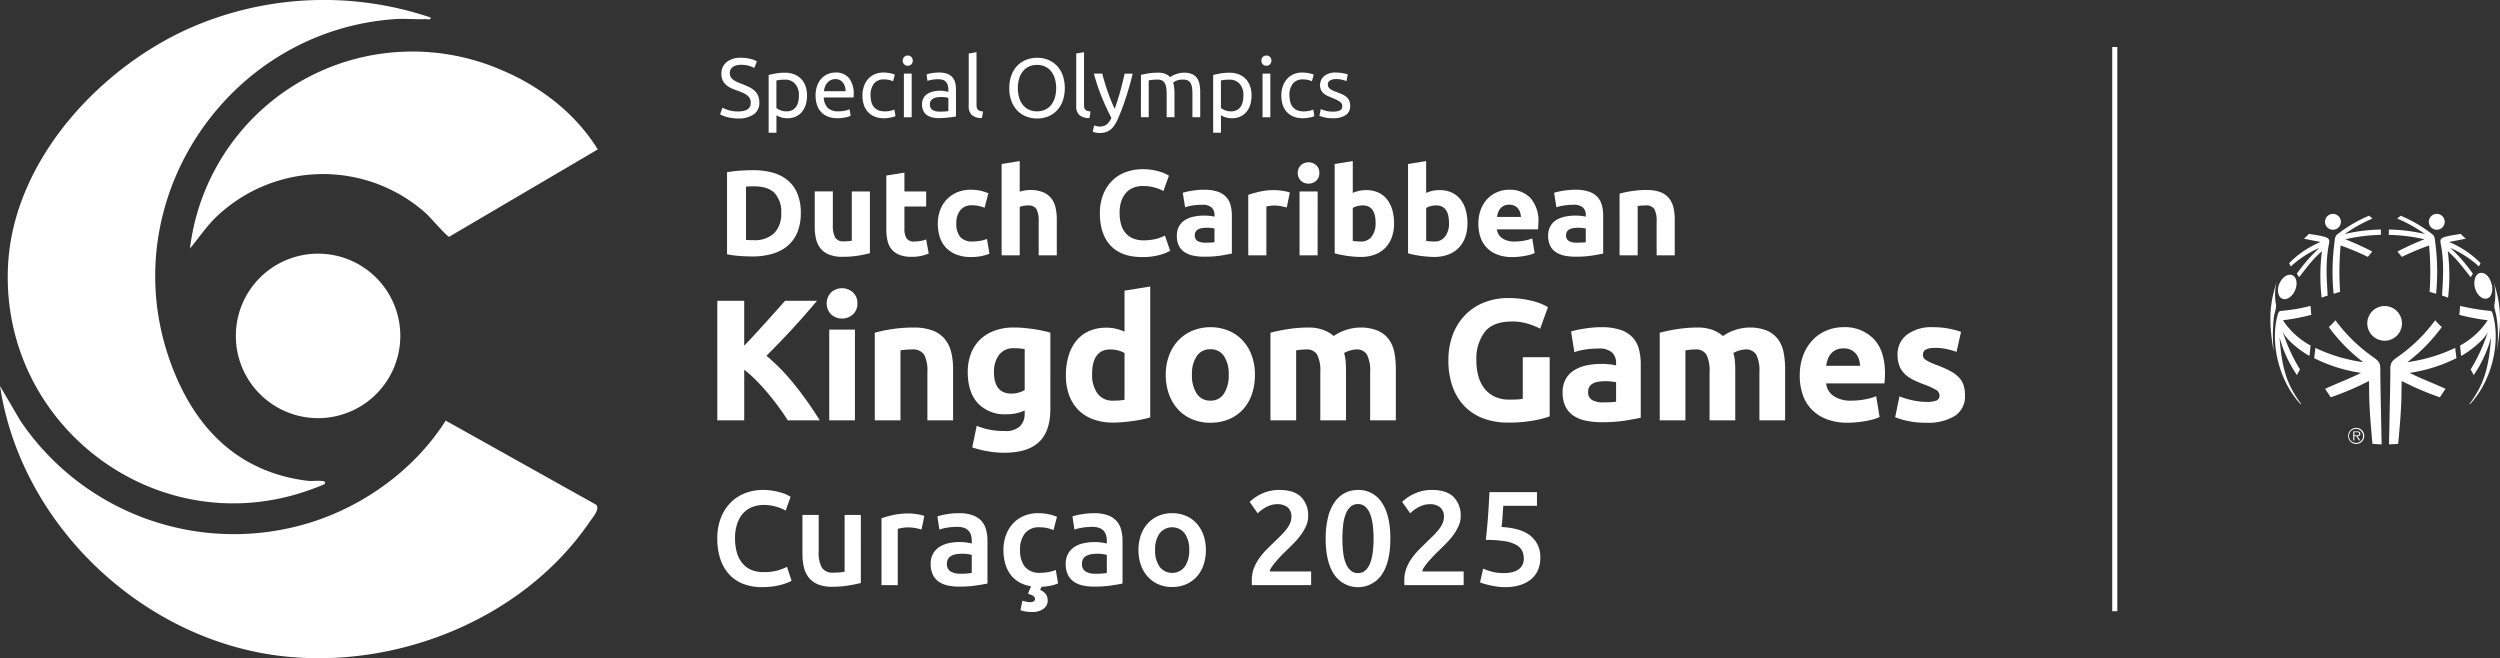 <svg id="Group_937" data-name="Group 937" xmlns="http://www.w3.org/2000/svg" xmlns:xlink="http://www.w3.org/1999/xlink" width="583.015" height="153.498" viewBox="0 0 583.015 153.498">
  <rect x="0" y="0" width="583.015" height="153.498" fill="#333333" stroke="none"/>
  <defs>
    <clipPath id="clip-path">
      <rect id="Rectangle_268" data-name="Rectangle 268" width="583.015" height="153.498" fill="none"/>
    </clipPath>
  </defs>
  <rect id="Rectangle_267" data-name="Rectangle 267" width="1.187" height="131.578" transform="translate(492.584 10.96)" fill="#fff"/>
  <g id="Group_915" data-name="Group 915">
    <g id="Group_914" data-name="Group 914" clip-path="url(#clip-path)">
      <path id="Path_1060" data-name="Path 1060" d="M1189.191,148.884c1.007.434,2.353-.444,3-1.958s.358-3.088-.653-3.52-2.35.443-3,1.958a3.332,3.332,0,0,0-.027,2.907,1.468,1.468,0,0,0,.678.613" transform="translate(-656.961 -79.229)" fill="#fff"/>
      <path id="Path_1061" data-name="Path 1061" d="M1214.586,115.258a1.849,1.849,0,1,0-1.845-1.85,1.848,1.848,0,0,0,1.845,1.85" transform="translate(-670.534 -61.682)" fill="#fff"/>
      <path id="Path_1062" data-name="Path 1062" d="M1216.957,120.113a53.608,53.608,0,0,0-.043,10.614s1.525-.443,1.524-.478a66.639,66.639,0,0,1,.118-10.78,58.508,58.508,0,0,1,6.34,2.652c.369-.4.678-.838,1.028-1.248a63.029,63.029,0,0,0-6.276-2.861,41.7,41.7,0,0,1,8.3-1.031c.02,0-.028-1.243,0-1.241a38.9,38.9,0,0,0-8.449,1.06,34.956,34.956,0,0,1,6.5-3.628c-.157-.1-.824-.651-.824-.651a31.925,31.925,0,0,0-7.424,4.369c-.567.526-.5.815-.791,3.222" transform="translate(-672.706 -62.214)" fill="#fff"/>
      <path id="Path_1063" data-name="Path 1063" d="M1194.438,129.6a24.027,24.027,0,0,1,6.668-4.335,37.259,37.259,0,0,0-5.264,6.025c.185.261.329.549.522.807,3.079-3.917,3.2-4.07,5.333-6.077a44.636,44.636,0,0,0-.069,10.853,13.38,13.38,0,0,1,1.4-.47c-.18-3.549-.578-7.669.331-12.208.24-1.319-.215-1.5-4.691-2.189-.293.335-.494.486-1.16,1.118l3.878.771a22.025,22.025,0,0,0-7.322,4.919,5.679,5.679,0,0,0,.375.787" transform="translate(-660.206 -67.458)" fill="#fff"/>
      <path id="Path_1064" data-name="Path 1064" d="M1268.751,115.258a1.849,1.849,0,1,0-1.848-1.85,1.849,1.849,0,0,0,1.848,1.85" transform="translate(-700.481 -61.682)" fill="#fff"/>
      <path id="Path_1065" data-name="Path 1065" d="M1246.006,116.98a41.633,41.633,0,0,1,8.3,1.032,63.271,63.271,0,0,0-6.276,2.86c.35.409.658.852,1.029,1.247a58.358,58.358,0,0,1,6.341-2.652,66.927,66.927,0,0,1,.119,10.78c0,.035,1.52.478,1.52.478a53.558,53.558,0,0,0-.039-10.614c-.294-2.408-.226-2.7-.792-3.222a31.973,31.973,0,0,0-7.427-4.37s-.663.553-.826.651a34.749,34.749,0,0,1,6.5,3.628,38.929,38.929,0,0,0-8.448-1.06c.031,0-.021,1.241,0,1.241" transform="translate(-688.923 -62.213)" fill="#fff"/>
      <path id="Path_1066" data-name="Path 1066" d="M1272.979,124.195c.914,4.539.516,8.659.336,12.208a13.488,13.488,0,0,1,1.4.47,44.39,44.39,0,0,0-.07-10.853c2.135,2.007,2.256,2.16,5.336,6.077.19-.257.334-.545.521-.807a37.428,37.428,0,0,0-5.265-6.025,24.01,24.01,0,0,1,6.667,4.335,5.477,5.477,0,0,0,.378-.787,22.07,22.07,0,0,0-7.323-4.918l3.877-.772c-.67-.633-.87-.783-1.165-1.118-4.474.693-4.931.87-4.692,2.189" transform="translate(-703.811 -67.458)" fill="#fff"/>
      <path id="Path_1067" data-name="Path 1067" d="M1185.491,151.521a12.045,12.045,0,0,1,.324-5.253c-1.174,3.97-2.4,7.6-.793,16.609a38.31,38.31,0,0,1,.069-8.264c.172-1.052.674-2.006.4-3.092" transform="translate(-654.781 -80.872)" fill="#fff"/>
      <path id="Path_1068" data-name="Path 1068" d="M1194.882,159.555a40.918,40.918,0,0,1-6.847,1.169c-.606.028-.731.718-.8.971-1.79,6.5.291,15.411,5.415,20.826,0,0,.072-.11.065-.119-3.466-4.689-4.487-8.439-5.032-15.505a28.9,28.9,0,0,0,4.067,8.806,9.2,9.2,0,0,1,.71-1.318,39.769,39.769,0,0,1-4.108-9.044c.612,2.076,4.79,5.122,6.326,5.878l.243-2.416a18.04,18.04,0,0,1-6.451-5.9,49.337,49.337,0,0,0,6.632-1.263c-.1-.622-.171-2.1-.218-2.085" transform="translate(-656.081 -88.219)" fill="#fff"/>
      <path id="Path_1069" data-name="Path 1069" d="M1290.041,160.723a49.379,49.379,0,0,1-7.045-1.169c-.049-.012-.121,1.463-.218,2.085a49.024,49.024,0,0,0,6.631,1.263,18.073,18.073,0,0,1-6.45,5.9l.24,2.416c1.539-.755,5.712-3.8,6.327-5.877a39.926,39.926,0,0,1-4.107,9.045,9.073,9.073,0,0,1,.71,1.318,28.951,28.951,0,0,0,4.067-8.806c-.544,7.066-1.567,10.817-5.033,15.505-.007.009.066.119.066.119,5.124-5.416,7.2-14.328,5.416-20.826-.072-.253-.2-.943-.6-.971" transform="translate(-709.257 -88.218)" fill="#fff"/>
      <path id="Path_1070" data-name="Path 1070" d="M1290.834,146.05c.5,1.57,1.752,2.57,2.8,2.236a1.46,1.46,0,0,0,.735-.546,3.526,3.526,0,0,0,.254-2.894c-.5-1.893-1.754-2.784-2.8-2.451s-1.487,2.091-.989,3.655" transform="translate(-713.598 -78.693)" fill="#fff"/>
      <path id="Path_1071" data-name="Path 1071" d="M1300.517,146.268a12.137,12.137,0,0,1,.321,5.253c-.274,1.086.233,2.04.4,3.092a26.309,26.309,0,0,1,.067,8.265c1.613-9.012.382-12.639-.79-16.61" transform="translate(-719.065 -80.872)" fill="#fff"/>
      <path id="Path_1072" data-name="Path 1072" d="M1242.877,163.68a4.044,4.044,0,1,0-4.043,4.041,4.044,4.044,0,0,0,4.043-4.041" transform="translate(-682.724 -88.264)" fill="#fff"/>
      <path id="Path_1073" data-name="Path 1073" d="M1261.579,173.472a37.785,37.785,0,0,1-11.184,3.335,39.226,39.226,0,0,0,8.038-8.194,12.369,12.369,0,0,1-1.541-1.579,37.471,37.471,0,0,1-8.72,8.525c-1.022.748-1.33,1-1.624,1.707a4.406,4.406,0,0,0-.115,1.332c.012,2-.312,17.294-.319,17.378a20.6,20.6,0,0,0,2.142-.129c.635-6.809.768-9.483.776-12.544,0-1.108.053-2,.053-2.1a65.083,65.083,0,0,0,8.893,3.8c.173-.215,1.294-1.994,1.34-1.973-2.8-1.28-5.657-2.35-8.4-3.715a36.04,36.04,0,0,0,10.9-3.428c.062-.035-.308-2.382-.242-2.412" transform="translate(-688.985 -92.354)" fill="#fff"/>
      <path id="Path_1074" data-name="Path 1074" d="M1222.518,178.6a4.4,4.4,0,0,0-.116-1.332c-.294-.71-.6-.96-1.627-1.707a37.5,37.5,0,0,1-8.716-8.525,12.465,12.465,0,0,1-1.544,1.579,39.289,39.289,0,0,0,8.041,8.194,37.739,37.739,0,0,1-11.184-3.334c.065.03-.3,2.377-.244,2.412a36.044,36.044,0,0,0,10.9,3.428c-2.737,1.365-5.6,2.436-8.393,3.715.044-.021,1.163,1.758,1.335,1.973a64.822,64.822,0,0,0,8.9-3.8c0,.1.054.993.054,2.1.009,3.061.142,5.734.772,12.544a20.745,20.745,0,0,0,2.146.128c-.007-.083-.331-15.379-.318-17.377" transform="translate(-667.426 -92.354)" fill="#fff"/>
      <path id="Path_1075" data-name="Path 1075" d="M1229.13,225.571c0-.349-.187-.558-.743-.558h-.919v2.1h.257v-.97h.471l.6.97h.308l-.635-.97c.372-.008.659-.161.659-.573m-1.012.37h-.392V225.2h.6c.259,0,.529.039.529.366,0,.426-.438.376-.737.376" transform="translate(-678.676 -124.411)" fill="#fff"/>
      <path id="Path_1076" data-name="Path 1076" d="M1226.7,223.161a1.881,1.881,0,1,0,1.875,1.877,1.882,1.882,0,0,0-1.875-1.877m0,3.512a1.633,1.633,0,1,1,1.578-1.635,1.571,1.571,0,0,1-1.578,1.635" transform="translate(-677.213 -123.387)" fill="#fff"/>
      <path id="Path_1077" data-name="Path 1077" d="M102.664,4.087c.089.665-.868.359-1.331.378-2.264.088-4.666-.166-6.894-.016C55.389,7.085,28.728,46.672,41.766,83.888c5.353,15.278,15.426,26.133,32.115,28.229,1.141.144,2.329-.084,3.4.048.534.067,1.094.2.564.759-.158.166-3.663,1.434-4.281,1.643-35.441,12-71.578-15.876-69.443-53.021C5.5,37.381,25.435,15.784,46.77,6.429a77.794,77.794,0,0,1,55.894-2.341" transform="translate(-2.226 0)" fill="#fff"/>
      <path id="Path_1078" data-name="Path 1078" d="M103.933,209.405l35.087,19.618c.972,1.036-.871,3.065-1.6,4.132-15.436,22.473-44.672,34.231-71.534,31.191-32.568-3.685-61-30.56-65.882-63.009l4.72,8.069a60.09,60.09,0,0,0,67.76,23.739c12.607-3.93,24.406-12.56,31.453-23.74" transform="translate(0 -111.321)" fill="#fff"/>
      <path id="Path_1079" data-name="Path 1079" d="M105.359,65.347c-2.371,2.232-4.173,5.005-6.269,7.478a52.241,52.241,0,0,1,72.166-41.807c9.272,3.81,17.623,10.124,22.941,18.713L159.549,70.1c-.457.074-4.52-4.656-5.461-5.492a36.032,36.032,0,0,0-48.729.739" transform="translate(-54.788 -14.891)" fill="#fff"/>
      <path id="Path_1080" data-name="Path 1080" d="M142.189,170.669a19.179,19.179,0,1,0-19.179-19.179,19.179,19.179,0,0,0,19.179,19.179" transform="translate(-68.013 -73.155)" fill="#fff"/>
      <path id="Path_1081" data-name="Path 1081" d="M384.61,278.23a12.061,12.061,0,0,1-4.384-.752,8.653,8.653,0,0,1-3.287-2.207,9.866,9.866,0,0,1-2.067-3.554,14.814,14.814,0,0,1-.721-4.822,13.028,13.028,0,0,1,.831-4.822,10.427,10.427,0,0,1,2.269-3.553,9.546,9.546,0,0,1,3.381-2.207,11.431,11.431,0,0,1,4.165-.752,13.406,13.406,0,0,1,2.442.2,17.4,17.4,0,0,1,1.91.454,7.878,7.878,0,0,1,1.346.532q.532.282.751.407l-1.158,3.225a9.211,9.211,0,0,0-2.145-.893,10.374,10.374,0,0,0-3.021-.423,7.065,7.065,0,0,0-2.63.485,5.712,5.712,0,0,0-2.113,1.456,6.777,6.777,0,0,0-1.393,2.442,10.574,10.574,0,0,0-.5,3.413,12.05,12.05,0,0,0,.391,3.163,7,7,0,0,0,1.206,2.489,5.482,5.482,0,0,0,2.066,1.628,7.107,7.107,0,0,0,3.005.579,11.4,11.4,0,0,0,3.413-.423,13.639,13.639,0,0,0,2.036-.8l1.064,3.225a5.345,5.345,0,0,1-1.018.5,14.7,14.7,0,0,1-1.518.486,15.2,15.2,0,0,1-1.973.376,18.465,18.465,0,0,1-2.348.141" transform="translate(-206.871 -141.302)" fill="#fff"/>
      <path id="Path_1082" data-name="Path 1082" d="M432.172,284.462q-1.1.282-2.849.579a23.077,23.077,0,0,1-3.851.3,8.493,8.493,0,0,1-3.3-.563,5.3,5.3,0,0,1-2.129-1.566,6.154,6.154,0,0,1-1.143-2.4,12.692,12.692,0,0,1-.345-3.052v-9.174h3.789v8.579a6.912,6.912,0,0,0,.768,3.757,3,3,0,0,0,2.677,1.127q.689,0,1.456-.063a7.686,7.686,0,0,0,1.143-.157V268.588h3.789Z" transform="translate(-231.42 -148.504)" fill="#fff"/>
      <path id="Path_1083" data-name="Path 1083" d="M469.131,271.575a12.177,12.177,0,0,0-1.3-.329,9.551,9.551,0,0,0-1.925-.172,7.649,7.649,0,0,0-1.331.125,8.054,8.054,0,0,0-.986.219v13.119H459.8V268.945a20.957,20.957,0,0,1,2.74-.767,17.136,17.136,0,0,1,3.648-.359q.376,0,.876.046t1,.125q.5.079.971.188c.313.074.563.141.751.2Z" transform="translate(-254.227 -148.079)" fill="#fff"/>
      <path id="Path_1084" data-name="Path 1084" d="M492.038,267.678a9.263,9.263,0,0,1,3.163.469,5.058,5.058,0,0,1,2.051,1.315,4.93,4.93,0,0,1,1.1,2.051,10.043,10.043,0,0,1,.329,2.646v9.925q-.877.188-2.646.454a27,27,0,0,1-3.992.266,11.988,11.988,0,0,1-2.693-.282,5.666,5.666,0,0,1-2.082-.908,4.287,4.287,0,0,1-1.346-1.628,5.647,5.647,0,0,1-.485-2.474,4.77,4.77,0,0,1,.549-2.379,4.5,4.5,0,0,1,1.487-1.581,6.452,6.452,0,0,1,2.176-.877,12.266,12.266,0,0,1,2.583-.266,11.749,11.749,0,0,1,1.315.078,12.289,12.289,0,0,1,1.471.266v-.626a4.908,4.908,0,0,0-.156-1.252,2.5,2.5,0,0,0-1.581-1.754,4.468,4.468,0,0,0-1.613-.251,14.258,14.258,0,0,0-2.411.188,10.6,10.6,0,0,0-1.785.438l-.47-3.068a14.929,14.929,0,0,1,2.1-.5,16.469,16.469,0,0,1,2.943-.25m.313,14.12a14.1,14.1,0,0,0,2.661-.188v-4.2a7.366,7.366,0,0,0-.908-.188,8.475,8.475,0,0,0-1.315-.094,8.751,8.751,0,0,0-1.268.094,3.957,3.957,0,0,0-1.158.344,2.1,2.1,0,0,0-.83.7,1.964,1.964,0,0,0-.313,1.143,2,2,0,0,0,.846,1.863,4.362,4.362,0,0,0,2.285.516" transform="translate(-268.398 -148.001)" fill="#fff"/>
      <path id="Path_1085" data-name="Path 1085" d="M523.388,276.288a10.055,10.055,0,0,1,.564-3.4,8.067,8.067,0,0,1,1.613-2.739,7.383,7.383,0,0,1,2.551-1.816,8.351,8.351,0,0,1,3.381-.657,11.472,11.472,0,0,1,4.384.845l-.814,3.1a8.61,8.61,0,0,0-1.488-.469,8,8,0,0,0-1.769-.188,4.147,4.147,0,0,0-3.381,1.393,5.98,5.98,0,0,0-1.158,3.929,6.186,6.186,0,0,0,1.1,3.867,4.377,4.377,0,0,0,3.694,1.425,9.7,9.7,0,0,0,1.911-.188,8.962,8.962,0,0,0,1.628-.47l.533,3.131a7.9,7.9,0,0,1-1.895.564,13.48,13.48,0,0,1-2.615.25,9.5,9.5,0,0,1-3.647-.642,6.905,6.905,0,0,1-2.568-1.785,7.384,7.384,0,0,1-1.518-2.724,11.272,11.272,0,0,1-.5-3.428" transform="translate(-289.385 -148.001)" fill="#fff"/>
      <path id="Path_1086" data-name="Path 1086" d="M562.488,267.678a9.263,9.263,0,0,1,3.163.469,5.057,5.057,0,0,1,2.051,1.315,4.927,4.927,0,0,1,1.1,2.051,10.03,10.03,0,0,1,.329,2.646v9.925q-.877.188-2.646.454a26.994,26.994,0,0,1-3.992.266,11.989,11.989,0,0,1-2.693-.282,5.66,5.66,0,0,1-2.082-.908,4.283,4.283,0,0,1-1.347-1.628,5.645,5.645,0,0,1-.486-2.474,4.771,4.771,0,0,1,.549-2.379,4.5,4.5,0,0,1,1.487-1.581,6.453,6.453,0,0,1,2.176-.877,12.267,12.267,0,0,1,2.583-.266,11.748,11.748,0,0,1,1.315.078,12.28,12.28,0,0,1,1.471.266v-.626a4.908,4.908,0,0,0-.156-1.252,2.6,2.6,0,0,0-.548-1.049,2.577,2.577,0,0,0-1.033-.7,4.468,4.468,0,0,0-1.613-.251,14.254,14.254,0,0,0-2.411.188,10.608,10.608,0,0,0-1.785.438l-.47-3.068a14.926,14.926,0,0,1,2.1-.5,16.465,16.465,0,0,1,2.943-.25m.313,14.12a14.1,14.1,0,0,0,2.661-.188v-4.2a7.358,7.358,0,0,0-.907-.188,8.476,8.476,0,0,0-1.315-.094,8.75,8.75,0,0,0-1.268.094,3.957,3.957,0,0,0-1.158.344,2.105,2.105,0,0,0-.83.7,1.963,1.963,0,0,0-.313,1.143,2,2,0,0,0,.846,1.863,4.362,4.362,0,0,0,2.285.516" transform="translate(-307.351 -148.001)" fill="#fff"/>
      <path id="Path_1087" data-name="Path 1087" d="M609.557,276.256a10.574,10.574,0,0,1-.564,3.538,7.829,7.829,0,0,1-1.6,2.724,7.192,7.192,0,0,1-2.489,1.753,8.049,8.049,0,0,1-3.21.626,7.924,7.924,0,0,1-3.193-.626,7.212,7.212,0,0,1-2.474-1.753,8.028,8.028,0,0,1-1.613-2.724,10.308,10.308,0,0,1-.579-3.538,10.178,10.178,0,0,1,.579-3.523,7.914,7.914,0,0,1,1.628-2.708,7.185,7.185,0,0,1,2.489-1.737,8.015,8.015,0,0,1,3.163-.611,8.13,8.13,0,0,1,3.178.611,7,7,0,0,1,2.489,1.737,8.052,8.052,0,0,1,1.612,2.708,10.18,10.18,0,0,1,.58,3.523m-3.883,0a6.4,6.4,0,0,0-1.048-3.867,3.72,3.72,0,0,0-5.856,0,6.386,6.386,0,0,0-1.049,3.867,6.519,6.519,0,0,0,1.049,3.914,3.7,3.7,0,0,0,5.856,0,6.529,6.529,0,0,0,1.048-3.914" transform="translate(-328.338 -148.001)" fill="#fff"/>
      <path id="Path_1088" data-name="Path 1088" d="M665.474,261.7a5.5,5.5,0,0,1-.469,2.207A11.2,11.2,0,0,1,663.8,266a17.01,17.01,0,0,1-1.675,1.973q-.939.956-1.879,1.863-.5.47-1.128,1.128t-1.189,1.314a13.328,13.328,0,0,0-.971,1.268,2.289,2.289,0,0,0-.437,1.018h9.643v3.194H652.355a5.021,5.021,0,0,1-.03-.61V276.6a7.68,7.68,0,0,1,.485-2.771,10.47,10.47,0,0,1,1.268-2.364,16.251,16.251,0,0,1,1.753-2.066q.969-.971,1.941-1.91.753-.72,1.441-1.409a13.774,13.774,0,0,0,1.2-1.362,6.784,6.784,0,0,0,.83-1.378,3.542,3.542,0,0,0,.313-1.456,2.684,2.684,0,0,0-.939-2.317,3.759,3.759,0,0,0-2.286-.689,5.125,5.125,0,0,0-1.628.25,6.863,6.863,0,0,0-1.331.6,8.3,8.3,0,0,0-1.017.7c-.293.24-.512.433-.658.579l-1.879-2.661a10.477,10.477,0,0,1,3.084-2.02,9.461,9.461,0,0,1,3.8-.767q3.476,0,5.12,1.644a6.07,6.07,0,0,1,1.643,4.493" transform="translate(-360.398 -141.302)" fill="#fff"/>
      <path id="Path_1089" data-name="Path 1089" d="M706.553,266.9q0,5.479-2,8.407a6.709,6.709,0,0,1-11.084,0q-2-2.927-2-8.407a20.5,20.5,0,0,1,.516-4.838,10.792,10.792,0,0,1,1.5-3.554,6.769,6.769,0,0,1,2.38-2.191,6.513,6.513,0,0,1,3.146-.752,6.357,6.357,0,0,1,5.542,2.928q2,2.927,2,8.407m-3.914,0a25.02,25.02,0,0,0-.188-3.162,10.742,10.742,0,0,0-.611-2.552,4.449,4.449,0,0,0-1.111-1.706,2.466,2.466,0,0,0-1.722-.626,2.524,2.524,0,0,0-1.738.626,4.366,4.366,0,0,0-1.127,1.706,10.324,10.324,0,0,0-.6,2.552,29.157,29.157,0,0,0,0,6.325,10.318,10.318,0,0,0,.6,2.552,4.36,4.36,0,0,0,1.127,1.707,2.52,2.52,0,0,0,1.738.626,2.462,2.462,0,0,0,1.722-.626,4.441,4.441,0,0,0,1.111-1.707,10.736,10.736,0,0,0,.611-2.552,25.017,25.017,0,0,0,.188-3.162" transform="translate(-382.314 -141.302)" fill="#fff"/>
      <path id="Path_1090" data-name="Path 1090" d="M745.029,261.7a5.492,5.492,0,0,1-.469,2.207,11.228,11.228,0,0,1-1.206,2.1,17.052,17.052,0,0,1-1.675,1.973q-.939.956-1.879,1.863-.5.47-1.128,1.128t-1.189,1.314a13.346,13.346,0,0,0-.971,1.268,2.29,2.29,0,0,0-.438,1.018h9.643v3.194H731.909a5.046,5.046,0,0,1-.03-.61V276.6a7.675,7.675,0,0,1,.486-2.771,10.488,10.488,0,0,1,1.268-2.364,16.243,16.243,0,0,1,1.753-2.066q.969-.971,1.941-1.91.752-.72,1.441-1.409a13.788,13.788,0,0,0,1.2-1.362,6.745,6.745,0,0,0,.829-1.378,3.541,3.541,0,0,0,.313-1.456,2.684,2.684,0,0,0-.939-2.317,3.759,3.759,0,0,0-2.286-.689,5.126,5.126,0,0,0-1.628.25,6.863,6.863,0,0,0-1.331.6,8.272,8.272,0,0,0-1.017.7c-.293.24-.512.433-.658.579l-1.879-2.661a10.488,10.488,0,0,1,3.085-2.02,9.46,9.46,0,0,1,3.8-.767q3.476,0,5.12,1.644a6.07,6.07,0,0,1,1.644,4.493" transform="translate(-404.384 -141.302)" fill="#fff"/>
      <path id="Path_1091" data-name="Path 1091" d="M782.2,272.181a4.082,4.082,0,0,0-.407-1.847,3.316,3.316,0,0,0-1.425-1.378,8.555,8.555,0,0,0-2.724-.845,27.182,27.182,0,0,0-4.3-.282q.345-3.006.532-5.714t.313-5.432h11.084v3.193h-7.859q-.032.533-.078,1.205t-.094,1.362q-.047.689-.11,1.315t-.125,1.065q4.633.251,6.841,2.113a6.307,6.307,0,0,1,2.207,5.087,7.279,7.279,0,0,1-.5,2.725,5.624,5.624,0,0,1-1.534,2.16,7.377,7.377,0,0,1-2.6,1.425,11.712,11.712,0,0,1-3.663.517,12.269,12.269,0,0,1-1.722-.125q-.877-.125-1.675-.3t-1.425-.36a6.189,6.189,0,0,1-.939-.344l.719-3.194a13.227,13.227,0,0,0,1.895.673,10.931,10.931,0,0,0,3.021.36,7.266,7.266,0,0,0,2.1-.266,3.894,3.894,0,0,0,1.425-.735,2.844,2.844,0,0,0,.8-1.08,3.406,3.406,0,0,0,.25-1.3" transform="translate(-426.843 -141.922)" fill="#fff"/>
      <path id="Path_1092" data-name="Path 1092" d="M537.259,305.695q-.124.247-.216.464c-.062.144-.113.268-.155.371a3.244,3.244,0,0,1,1.376,1.052,2.586,2.586,0,0,1,.387,1.454,2.344,2.344,0,0,1-.928,1.856,4.273,4.273,0,0,1-2.785.774,7.937,7.937,0,0,1-2.63-.4l.433-2.228q.31.093.805.216a4.2,4.2,0,0,0,1.021.124,1.535,1.535,0,0,0,.82-.186.616.616,0,0,0,.293-.557.771.771,0,0,0-.433-.727,6.388,6.388,0,0,0-.866-.386l-.309-.092a9.289,9.289,0,0,1,.34-.913q.216-.51.433-.944" transform="translate(-294.318 -168.952)" fill="#fff"/>
      <path id="Path_1093" data-name="Path 1093" d="M390.585,184.773q-.848-1.36-2-2.941t-2.478-3.186q-1.328-1.6-2.78-3.078a29.846,29.846,0,0,0-2.9-2.6v11.806h-6.276V156.9h6.276v10.477q2.42-2.542,4.916-5.317t4.611-5.159H397.4q-2.846,3.39-5.725,6.517t-6.061,6.295a47.8,47.8,0,0,1,6.453,6.619,82.66,82.66,0,0,1,5.976,8.444Z" transform="translate(-206.871 -86.75)" fill="#fff"/>
      <path id="Path_1094" data-name="Path 1094" d="M438.351,153.871a3.29,3.29,0,0,1-1.066,2.594,3.815,3.815,0,0,1-5.028,0,3.691,3.691,0,0,1,0-5.189,3.816,3.816,0,0,1,5.028,0,3.293,3.293,0,0,1,1.066,2.595m-.563,27.271h-5.993V159.985h5.993Z" transform="translate(-238.409 -83.119)" fill="#fff"/>
      <path id="Path_1095" data-name="Path 1095" d="M456.291,172.051a33.461,33.461,0,0,1,3.942-.825,32.377,32.377,0,0,1,5.068-.382,12.363,12.363,0,0,1,4.485.7,6.745,6.745,0,0,1,2.836,1.991,7.776,7.776,0,0,1,1.488,3.057,16.292,16.292,0,0,1,.443,3.943v11.946h-5.993V181.261a8.083,8.083,0,0,0-.765-4.1,3.118,3.118,0,0,0-2.856-1.207q-.644,0-1.368.061t-1.287.141v16.33h-5.993Z" transform="translate(-252.287 -94.461)" fill="#fff"/>
      <path id="Path_1096" data-name="Path 1096" d="M524.049,189.829q0,5.189-2.635,7.7t-8.145,2.514a22.182,22.182,0,0,1-3.861-.342,24.172,24.172,0,0,1-3.58-.905l1.046-5.028a16.605,16.605,0,0,0,6.476,1.207,4.871,4.871,0,0,0,3.64-1.127,4.042,4.042,0,0,0,1.066-2.9v-.765a9.593,9.593,0,0,1-1.991.664,10.56,10.56,0,0,1-2.232.221,8.564,8.564,0,0,1-6.717-2.594q-2.334-2.595-2.333-7.26a11.9,11.9,0,0,1,.723-4.244,9.028,9.028,0,0,1,2.112-3.278,9.436,9.436,0,0,1,3.4-2.112,13.034,13.034,0,0,1,4.545-.744q1.087,0,2.232.1t2.273.262q1.125.162,2.152.382t1.83.463ZM510.9,181.221q0,5.029,4.063,5.028a5.993,5.993,0,0,0,1.73-.241,6.5,6.5,0,0,0,1.368-.563v-9.573q-.443-.081-1.046-.141t-1.408-.06a4.125,4.125,0,0,0-3.54,1.569,6.493,6.493,0,0,0-1.167,3.982" transform="translate(-279.098 -94.461)" fill="#fff"/>
      <path id="Path_1097" data-name="Path 1097" d="M575.642,179.962q-.805.241-1.851.462t-2.191.383q-1.146.16-2.333.261t-2.273.1a13.326,13.326,0,0,1-4.666-.764,9.374,9.374,0,0,1-3.459-2.193,9.5,9.5,0,0,1-2.152-3.46,13.191,13.191,0,0,1-.744-4.565,15.616,15.616,0,0,1,.644-4.646,10.078,10.078,0,0,1,1.85-3.52,7.917,7.917,0,0,1,2.957-2.213,9.919,9.919,0,0,1,4-.764,9.412,9.412,0,0,1,2.232.241,12.077,12.077,0,0,1,1.991.684V150.4l5.994-.965Zm-13.556-10.056a7.345,7.345,0,0,0,1.248,4.465,4.306,4.306,0,0,0,3.7,1.689q.8,0,1.489-.06t1.126-.141v-10.9a5.209,5.209,0,0,0-1.468-.6,7.073,7.073,0,0,0-1.83-.241q-4.264,0-4.264,5.793" transform="translate(-307.402 -82.622)" fill="#fff"/>
      <path id="Path_1098" data-name="Path 1098" d="M628.858,181.765a13.746,13.746,0,0,1-.724,4.566,9.9,9.9,0,0,1-2.091,3.539,9.406,9.406,0,0,1-3.278,2.273,10.952,10.952,0,0,1-4.283.8,10.842,10.842,0,0,1-4.244-.8,9.393,9.393,0,0,1-3.278-2.273,10.389,10.389,0,0,1-2.132-3.539,13.089,13.089,0,0,1-.764-4.566,12.634,12.634,0,0,1,.784-4.546,10.3,10.3,0,0,1,2.172-3.5,9.778,9.778,0,0,1,3.3-2.253,11.287,11.287,0,0,1,8.367,0,9.566,9.566,0,0,1,3.278,2.253,10.237,10.237,0,0,1,2.132,3.5,12.949,12.949,0,0,1,.764,4.546m-6.114,0a7.536,7.536,0,0,0-1.106-4.364,3.619,3.619,0,0,0-3.158-1.589A3.668,3.668,0,0,0,615.3,177.4a7.431,7.431,0,0,0-1.127,4.364,7.627,7.627,0,0,0,1.127,4.4,3.64,3.64,0,0,0,3.178,1.629,3.591,3.591,0,0,0,3.158-1.629,7.736,7.736,0,0,0,1.106-4.4" transform="translate(-336.203 -94.361)" fill="#fff"/>
      <path id="Path_1099" data-name="Path 1099" d="M674.3,181.261a8.259,8.259,0,0,0-.744-4.1A2.759,2.759,0,0,0,671,175.952a11.6,11.6,0,0,0-1.167.061q-.6.06-1.167.141v16.33h-5.993V172.051q.763-.2,1.79-.423t2.172-.4q1.146-.181,2.353-.282t2.373-.1a9.99,9.99,0,0,1,3.72.583,8.41,8.41,0,0,1,2.353,1.388,11.2,11.2,0,0,1,6.034-1.971,10.579,10.579,0,0,1,4.163.7,6.275,6.275,0,0,1,2.594,1.991,7.539,7.539,0,0,1,1.328,3.057,19.773,19.773,0,0,1,.362,3.943v11.946h-5.994V181.261a8.258,8.258,0,0,0-.744-4.1,2.758,2.758,0,0,0-2.554-1.207,5.4,5.4,0,0,0-1.348.241,5.248,5.248,0,0,0-1.428.6,9.207,9.207,0,0,1,.362,1.95q.079,1.026.081,2.192v11.544H674.3Z" transform="translate(-366.396 -94.461)" fill="#fff"/>
      <path id="Path_1100" data-name="Path 1100" d="M770.317,160.93q-4.384,0-6.335,2.433a10.356,10.356,0,0,0-1.951,6.657,13.374,13.374,0,0,0,.483,3.721,8.175,8.175,0,0,0,1.448,2.876,6.524,6.524,0,0,0,2.413,1.87,8.038,8.038,0,0,0,3.379.663q1.045,0,1.79-.04a8.366,8.366,0,0,0,1.307-.161v-9.694h6.275v13.8a23.632,23.632,0,0,1-3.62.945,31.785,31.785,0,0,1-6.155.5,15.989,15.989,0,0,1-5.691-.966,11.9,11.9,0,0,1-4.365-2.815,12.567,12.567,0,0,1-2.8-4.545,17.843,17.843,0,0,1-.985-6.154,16.48,16.48,0,0,1,1.086-6.194,13.357,13.357,0,0,1,2.976-4.566,12.558,12.558,0,0,1,4.446-2.835,15.29,15.29,0,0,1,5.45-.966,22.042,22.042,0,0,1,3.56.262,22.685,22.685,0,0,1,2.735.6,12.836,12.836,0,0,1,1.891.7q.744.362,1.066.564l-1.81,5.028a16.436,16.436,0,0,0-2.956-1.187,12.575,12.575,0,0,0-3.64-.5" transform="translate(-417.73 -85.954)" fill="#fff"/>
      <path id="Path_1101" data-name="Path 1101" d="M824.083,170.664a13.894,13.894,0,0,1,4.424.6,6.883,6.883,0,0,1,2.836,1.73,6.363,6.363,0,0,1,1.509,2.735,13.509,13.509,0,0,1,.443,3.58v12.469q-1.289.282-3.58.663a34.44,34.44,0,0,1-5.551.382,17.589,17.589,0,0,1-3.721-.362,8.064,8.064,0,0,1-2.876-1.186,5.43,5.43,0,0,1-1.851-2.151,7.438,7.438,0,0,1-.643-3.259,6.177,6.177,0,0,1,.744-3.137,5.728,5.728,0,0,1,1.991-2.052,9.025,9.025,0,0,1,2.856-1.106,16.036,16.036,0,0,1,3.339-.342,19.047,19.047,0,0,1,2.071.1,9.369,9.369,0,0,1,1.468.261v-.563a3.322,3.322,0,0,0-.925-2.454,4.484,4.484,0,0,0-3.218-.925,20.485,20.485,0,0,0-3.017.221,13.013,13.013,0,0,0-2.574.623l-.764-4.826q.522-.161,1.307-.342t1.709-.321q.926-.14,1.951-.241t2.071-.1m.482,17.537q.885,0,1.689-.04a11.639,11.639,0,0,0,1.287-.121V183.5q-.362-.08-1.086-.161a12.2,12.2,0,0,0-1.328-.081,11.859,11.859,0,0,0-1.588.1,4.152,4.152,0,0,0-1.307.383,2.23,2.23,0,0,0-.885.764,2.125,2.125,0,0,0-.322,1.206,2.054,2.054,0,0,0,.945,1.951,5.221,5.221,0,0,0,2.594.543" transform="translate(-450.66 -94.361)" fill="#fff"/>
      <path id="Path_1102" data-name="Path 1102" d="M877.349,181.261a8.259,8.259,0,0,0-.744-4.1,2.759,2.759,0,0,0-2.554-1.207,11.6,11.6,0,0,0-1.167.061q-.6.06-1.167.141v16.33h-5.993V172.051q.763-.2,1.79-.423t2.172-.4q1.146-.181,2.353-.282t2.373-.1a9.987,9.987,0,0,1,3.72.583,8.4,8.4,0,0,1,2.353,1.388,11.2,11.2,0,0,1,6.034-1.971,10.578,10.578,0,0,1,4.163.7,6.274,6.274,0,0,1,2.594,1.991,7.537,7.537,0,0,1,1.328,3.057,19.755,19.755,0,0,1,.362,3.943v11.946h-5.994V181.261a8.259,8.259,0,0,0-.745-4.1,2.759,2.759,0,0,0-2.554-1.207,5.4,5.4,0,0,0-1.348.241,5.247,5.247,0,0,0-1.427.6,9.192,9.192,0,0,1,.362,1.95q.079,1.026.08,2.192v11.544h-5.994Z" transform="translate(-478.666 -94.461)" fill="#fff"/>
      <path id="Path_1103" data-name="Path 1103" d="M938.778,181.966a12.916,12.916,0,0,1,.865-4.927,10.547,10.547,0,0,1,2.272-3.52,9.448,9.448,0,0,1,3.238-2.132,10.128,10.128,0,0,1,3.761-.724,9.351,9.351,0,0,1,7.12,2.755q2.614,2.756,2.614,8.1,0,.524-.04,1.146t-.08,1.107h-13.6a3.98,3.98,0,0,0,1.73,2.936,6.948,6.948,0,0,0,4.1,1.086,17.321,17.321,0,0,0,3.238-.3,12.218,12.218,0,0,0,2.595-.744l.8,4.867a8.312,8.312,0,0,1-1.288.482,16.707,16.707,0,0,1-1.79.422q-.986.182-2.111.3a21.143,21.143,0,0,1-2.253.121,13.337,13.337,0,0,1-4.968-.845,9.671,9.671,0,0,1-3.5-2.313,9.168,9.168,0,0,1-2.051-3.479,13.8,13.8,0,0,1-.663-4.344m14.078-2.293a6.2,6.2,0,0,0-.262-1.488,3.721,3.721,0,0,0-.683-1.287,3.645,3.645,0,0,0-1.167-.925,3.793,3.793,0,0,0-1.749-.362,4.023,4.023,0,0,0-1.73.342,3.576,3.576,0,0,0-1.207.9,4.072,4.072,0,0,0-.744,1.307,8.6,8.6,0,0,0-.382,1.509Z" transform="translate(-519.057 -94.361)" fill="#fff"/>
      <path id="Path_1104" data-name="Path 1104" d="M995.85,188.081a5.987,5.987,0,0,0,2.333-.322,1.243,1.243,0,0,0,.683-1.247,1.528,1.528,0,0,0-.884-1.267,16.929,16.929,0,0,0-2.7-1.227,27.529,27.529,0,0,1-2.554-1.086,7.5,7.5,0,0,1-1.95-1.348,5.437,5.437,0,0,1-1.247-1.87,6.913,6.913,0,0,1-.443-2.615,5.652,5.652,0,0,1,2.213-4.706,9.62,9.62,0,0,1,6.073-1.73,19.456,19.456,0,0,1,3.7.342,17.265,17.265,0,0,1,2.816.744l-1.045,4.666a21.944,21.944,0,0,0-2.273-.644,12.351,12.351,0,0,0-2.755-.282q-2.817,0-2.816,1.569a1.616,1.616,0,0,0,.12.643,1.371,1.371,0,0,0,.484.543,6.655,6.655,0,0,0,.985.566q.622.3,1.589.669a24.626,24.626,0,0,1,3.257,1.44,7.784,7.784,0,0,1,2.031,1.532,4.742,4.742,0,0,1,1.047,1.827,8.153,8.153,0,0,1,.3,2.327,5.365,5.365,0,0,1-2.352,4.737,11.749,11.749,0,0,1-6.657,1.6,19.111,19.111,0,0,1-4.686-.483,18.776,18.776,0,0,1-2.594-.8l1.006-4.867a19.7,19.7,0,0,0,3.137.946,15.286,15.286,0,0,0,3.179.342" transform="translate(-546.565 -94.361)" fill="#fff"/>
      <path id="Path_1105" data-name="Path 1105" d="M379.78,42.653q2.972,0,2.972-2.034a2.034,2.034,0,0,0-.264-1.066,2.548,2.548,0,0,0-.714-.763,4.955,4.955,0,0,0-1.027-.557q-.577-.235-1.222-.469a12.247,12.247,0,0,1-1.408-.577,4.916,4.916,0,0,1-1.154-.762,3.225,3.225,0,0,1-.773-1.046,3.444,3.444,0,0,1-.284-1.467,3.4,3.4,0,0,1,1.212-2.777,5.117,5.117,0,0,1,3.344-1,8.824,8.824,0,0,1,2.239.264,5.119,5.119,0,0,1,1.477.577l-.606,1.545a5.36,5.36,0,0,0-1.222-.5,6.573,6.573,0,0,0-1.887-.245,4.189,4.189,0,0,0-1.017.118,2.611,2.611,0,0,0-.821.352,1.747,1.747,0,0,0-.557.6,1.7,1.7,0,0,0-.206.851,1.809,1.809,0,0,0,.215.919,2.118,2.118,0,0,0,.606.655,5.2,5.2,0,0,0,.909.518q.518.235,1.145.469.88.352,1.613.7a5.273,5.273,0,0,1,1.271.841,3.373,3.373,0,0,1,.831,1.164,4.081,4.081,0,0,1,.293,1.633,3.2,3.2,0,0,1-1.3,2.738,6.092,6.092,0,0,1-3.667.958,9.422,9.422,0,0,1-1.476-.107,11.114,11.114,0,0,1-1.2-.254,6.942,6.942,0,0,1-.909-.313q-.382-.166-.6-.283l.567-1.564a8.546,8.546,0,0,0,1.369.567,7.028,7.028,0,0,0,2.249.313" transform="translate(-207.669 -16.663)" fill="#fff"/>
      <path id="Path_1106" data-name="Path 1106" d="M409.876,43.243a7.153,7.153,0,0,1-.3,2.132,4.831,4.831,0,0,1-.89,1.682,4.035,4.035,0,0,1-1.437,1.095,4.607,4.607,0,0,1-1.946.391,4.72,4.72,0,0,1-1.554-.234,4.931,4.931,0,0,1-1.008-.45v4.067h-1.819V38.452q.647-.157,1.614-.342a11.99,11.99,0,0,1,2.239-.186,5.694,5.694,0,0,1,2.111.372,4.528,4.528,0,0,1,1.6,1.056,4.687,4.687,0,0,1,1.027,1.672,6.43,6.43,0,0,1,.361,2.22m-1.9,0a3.9,3.9,0,0,0-.88-2.738,3.034,3.034,0,0,0-2.347-.959,10.75,10.75,0,0,0-1.28.059,5.242,5.242,0,0,0-.734.137v6.414a3.748,3.748,0,0,0,.959.528,3.6,3.6,0,0,0,1.369.254,2.925,2.925,0,0,0,1.34-.284,2.455,2.455,0,0,0,.909-.782,3.309,3.309,0,0,0,.509-1.174,6.445,6.445,0,0,0,.156-1.457" transform="translate(-221.671 -20.968)" fill="#fff"/>
      <path id="Path_1107" data-name="Path 1107" d="M425.415,43.193a6.494,6.494,0,0,1,.391-2.357,4.919,4.919,0,0,1,1.037-1.672,4.216,4.216,0,0,1,1.486-1,4.639,4.639,0,0,1,1.721-.333,3.916,3.916,0,0,1,3.148,1.281,5.891,5.891,0,0,1,1.1,3.9v.3a2.8,2.8,0,0,1-.02.342h-6.962a3.722,3.722,0,0,0,.919,2.405,3.366,3.366,0,0,0,2.5.821,6.651,6.651,0,0,0,1.614-.166,5.8,5.8,0,0,0,.987-.323l.254,1.525a5.379,5.379,0,0,1-1.164.372,8.284,8.284,0,0,1-1.887.2,5.992,5.992,0,0,1-2.3-.4,4.283,4.283,0,0,1-1.594-1.105,4.5,4.5,0,0,1-.929-1.672,7.072,7.072,0,0,1-.3-2.122m6.981-1a3.054,3.054,0,0,0-.616-2.024,2.121,2.121,0,0,0-1.75-.792,2.4,2.4,0,0,0-1.1.244,2.6,2.6,0,0,0-.811.636,2.914,2.914,0,0,0-.518.9,4.4,4.4,0,0,0-.245,1.036Z" transform="translate(-235.215 -20.919)" fill="#fff"/>
      <path id="Path_1108" data-name="Path 1108" d="M454.851,48.494a5.536,5.536,0,0,1-2.161-.391,4.347,4.347,0,0,1-1.565-1.095,4.551,4.551,0,0,1-.948-1.672,6.947,6.947,0,0,1-.312-2.142,6.479,6.479,0,0,1,.342-2.151,5.075,5.075,0,0,1,.968-1.692,4.34,4.34,0,0,1,1.535-1.115,4.972,4.972,0,0,1,2.024-.4,8.1,8.1,0,0,1,1.369.117,6.309,6.309,0,0,1,1.31.372L457,39.869a4.4,4.4,0,0,0-.949-.313,5.358,5.358,0,0,0-1.144-.118,2.892,2.892,0,0,0-2.337.959,4.222,4.222,0,0,0-.811,2.8,5.738,5.738,0,0,0,.186,1.506,3.1,3.1,0,0,0,.587,1.174,2.619,2.619,0,0,0,1.026.753,3.931,3.931,0,0,0,1.526.264,5.758,5.758,0,0,0,1.31-.137,4.779,4.779,0,0,0,.919-.293l.254,1.525a1.9,1.9,0,0,1-.45.186,6.192,6.192,0,0,1-.665.156q-.372.068-.792.118a7.116,7.116,0,0,1-.811.049" transform="translate(-248.734 -20.92)" fill="#fff"/>
      <path id="Path_1109" data-name="Path 1109" d="M472.033,31.342a1.166,1.166,0,0,1-.831-.323,1.277,1.277,0,0,1,0-1.741,1.231,1.231,0,0,1,1.662,0,1.277,1.277,0,0,1,0,1.741,1.167,1.167,0,0,1-.831.323m.919,12.007h-1.819V33.18h1.819Z" transform="translate(-260.342 -16.01)" fill="#fff"/>
      <path id="Path_1110" data-name="Path 1110" d="M484.929,37.835a5.281,5.281,0,0,1,1.848.283,3,3,0,0,1,1.213.8,3.04,3.04,0,0,1,.655,1.232,5.966,5.966,0,0,1,.2,1.574v6.356c-.156.026-.375.063-.655.107s-.6.089-.948.127-.734.075-1.144.107-.819.049-1.222.049a6.681,6.681,0,0,1-1.584-.176,3.534,3.534,0,0,1-1.252-.557,2.552,2.552,0,0,1-.821-1.007,3.522,3.522,0,0,1-.293-1.506,2.9,2.9,0,0,1,.342-1.447,2.727,2.727,0,0,1,.929-.978,4.3,4.3,0,0,1,1.369-.548,7.474,7.474,0,0,1,1.643-.176q.274,0,.567.029t.557.079q.264.049.46.088c.13.026.221.046.274.059v-.508a4.09,4.09,0,0,0-.1-.89,2.04,2.04,0,0,0-.352-.782,1.786,1.786,0,0,0-.694-.547,2.724,2.724,0,0,0-1.144-.205,8.616,8.616,0,0,0-1.574.127,5.547,5.547,0,0,0-1.007.264l-.215-1.506a5.621,5.621,0,0,1,1.174-.3,10.165,10.165,0,0,1,1.779-.147m.156,9.113q.645,0,1.144-.029a5.028,5.028,0,0,0,.831-.108V43.78a2.365,2.365,0,0,0-.635-.166,7.082,7.082,0,0,0-1.066-.068,6.765,6.765,0,0,0-.87.059,2.674,2.674,0,0,0-.841.244,1.8,1.8,0,0,0-.635.509,1.332,1.332,0,0,0-.254.851,1.459,1.459,0,0,0,.626,1.359,3.255,3.255,0,0,0,1.7.381" transform="translate(-265.904 -20.919)" fill="#fff"/>
      <path id="Path_1111" data-name="Path 1111" d="M508.372,42.578a3.487,3.487,0,0,1-2.386-.724,2.855,2.855,0,0,1-.7-2.131V27.52l1.819-.313V39.43a2.941,2.941,0,0,0,.078.743,1.017,1.017,0,0,0,.254.469,1.093,1.093,0,0,0,.469.264,4.9,4.9,0,0,0,.723.147Z" transform="translate(-279.374 -15.043)" fill="#fff"/>
      <path id="Path_1112" data-name="Path 1112" d="M526.453,37.216a8.4,8.4,0,0,1,.518-3.07,6.349,6.349,0,0,1,1.408-2.22,5.834,5.834,0,0,1,2.073-1.339,7.008,7.008,0,0,1,2.513-.45,6.8,6.8,0,0,1,2.474.45,5.778,5.778,0,0,1,2.044,1.339,6.439,6.439,0,0,1,1.4,2.22,9.348,9.348,0,0,1,0,6.14,6.43,6.43,0,0,1-1.4,2.22,5.772,5.772,0,0,1-2.044,1.339,6.807,6.807,0,0,1-2.474.45,7.018,7.018,0,0,1-2.513-.45,5.827,5.827,0,0,1-2.073-1.339,6.341,6.341,0,0,1-1.408-2.22,8.4,8.4,0,0,1-.518-3.07m1.994,0a7.515,7.515,0,0,0,.313,2.239,5,5,0,0,0,.89,1.711,3.9,3.9,0,0,0,1.408,1.086,4.427,4.427,0,0,0,1.868.381,4.361,4.361,0,0,0,1.858-.381,3.928,3.928,0,0,0,1.4-1.086,5.014,5.014,0,0,0,.89-1.711,8.178,8.178,0,0,0,0-4.478,5.014,5.014,0,0,0-.89-1.711,3.923,3.923,0,0,0-1.4-1.086,4.361,4.361,0,0,0-1.858-.381,4.426,4.426,0,0,0-1.868.381,3.894,3.894,0,0,0-1.408,1.086,5,5,0,0,0-.89,1.711,7.517,7.517,0,0,0-.313,2.239" transform="translate(-291.08 -16.663)" fill="#fff"/>
      <path id="Path_1113" data-name="Path 1113" d="M564.447,42.578a3.487,3.487,0,0,1-2.386-.724,2.855,2.855,0,0,1-.7-2.131V27.52l1.819-.313V39.43a2.929,2.929,0,0,0,.078.743,1.016,1.016,0,0,0,.254.469,1.094,1.094,0,0,0,.469.264,4.9,4.9,0,0,0,.723.147Z" transform="translate(-310.378 -15.043)" fill="#fff"/>
      <path id="Path_1114" data-name="Path 1114" d="M570.306,50.47a3.425,3.425,0,0,0,.557.186,2.7,2.7,0,0,0,.675.088,2.649,2.649,0,0,0,1.682-.479,4.129,4.129,0,0,0,1.1-1.555q-1.232-2.347-2.3-4.977a43.193,43.193,0,0,1-1.77-5.329H572.2q.215.881.518,1.9t.675,2.093q.371,1.076.8,2.151t.9,2.073q.743-2.053,1.291-4.068t1.036-4.146H579.3q-.7,2.875-1.565,5.525t-1.858,4.957a10.5,10.5,0,0,1-.812,1.516,4.583,4.583,0,0,1-.929,1.046,3.4,3.4,0,0,1-1.144.606,4.893,4.893,0,0,1-1.437.2,3.7,3.7,0,0,1-.45-.029q-.235-.03-.459-.078t-.411-.107a2.049,2.049,0,0,1-.264-.1Z" transform="translate(-315.142 -21.234)" fill="#fff"/>
      <path id="Path_1115" data-name="Path 1115" d="M595.124,38.431q.626-.156,1.652-.333a14.231,14.231,0,0,1,2.376-.176,4.481,4.481,0,0,1,1.643.264,2.886,2.886,0,0,1,1.114.773c.091-.065.235-.156.43-.274a4.724,4.724,0,0,1,.724-.342,7.691,7.691,0,0,1,.958-.293,4.85,4.85,0,0,1,1.134-.127,4.619,4.619,0,0,1,1.917.342,2.756,2.756,0,0,1,1.163.968,3.771,3.771,0,0,1,.567,1.487,11.245,11.245,0,0,1,.146,1.877v5.71h-1.818v-5.32a11.607,11.607,0,0,0-.088-1.545,2.983,2.983,0,0,0-.332-1.075,1.527,1.527,0,0,0-.665-.636,2.48,2.48,0,0,0-1.086-.205,4.031,4.031,0,0,0-1.515.244,2.986,2.986,0,0,0-.812.44,6.7,6.7,0,0,1,.235,1.115,10,10,0,0,1,.078,1.271v5.71h-1.819v-5.32a10.512,10.512,0,0,0-.1-1.545,3.118,3.118,0,0,0-.342-1.075,1.524,1.524,0,0,0-.665-.636,2.427,2.427,0,0,0-1.066-.205q-.274,0-.587.019t-.6.049c-.189.019-.362.042-.518.068s-.261.046-.313.059v8.585h-1.819Z" transform="translate(-329.048 -20.968)" fill="#fff"/>
      <path id="Path_1116" data-name="Path 1116" d="M641.74,43.243a7.171,7.171,0,0,1-.3,2.132,4.844,4.844,0,0,1-.89,1.682,4.04,4.04,0,0,1-1.437,1.095,4.607,4.607,0,0,1-1.946.391,4.725,4.725,0,0,1-1.555-.234,4.929,4.929,0,0,1-1.007-.45v4.067h-1.819V38.452q.646-.157,1.614-.342a11.989,11.989,0,0,1,2.239-.186,5.7,5.7,0,0,1,2.112.372,4.525,4.525,0,0,1,1.6,1.056,4.677,4.677,0,0,1,1.027,1.672,6.43,6.43,0,0,1,.362,2.22m-1.9,0a3.906,3.906,0,0,0-.88-2.738,3.034,3.034,0,0,0-2.347-.959,10.762,10.762,0,0,0-1.281.059,5.235,5.235,0,0,0-.734.137v6.414a3.738,3.738,0,0,0,.958.528,3.6,3.6,0,0,0,1.369.254,2.925,2.925,0,0,0,1.34-.284,2.455,2.455,0,0,0,.909-.782,3.308,3.308,0,0,0,.509-1.174,6.455,6.455,0,0,0,.156-1.457" transform="translate(-349.87 -20.968)" fill="#fff"/>
      <path id="Path_1117" data-name="Path 1117" d="M659.108,31.342a1.168,1.168,0,0,1-.831-.323,1.277,1.277,0,0,1,0-1.741,1.232,1.232,0,0,1,1.662,0,1.278,1.278,0,0,1,0,1.741,1.168,1.168,0,0,1-.831.323m.919,12.007h-1.819V33.18h1.819Z" transform="translate(-363.777 -16.01)" fill="#fff"/>
      <path id="Path_1118" data-name="Path 1118" d="M673.331,48.494a5.537,5.537,0,0,1-2.161-.391,4.339,4.339,0,0,1-1.564-1.095,4.551,4.551,0,0,1-.948-1.672,6.927,6.927,0,0,1-.313-2.142,6.474,6.474,0,0,1,.342-2.151,5.08,5.08,0,0,1,.968-1.692,4.345,4.345,0,0,1,1.535-1.115,4.97,4.97,0,0,1,2.024-.4,8.087,8.087,0,0,1,1.369.117,6.3,6.3,0,0,1,1.31.372l-.41,1.545a4.4,4.4,0,0,0-.949-.313,5.356,5.356,0,0,0-1.144-.118,2.891,2.891,0,0,0-2.337.959,4.219,4.219,0,0,0-.811,2.8,5.736,5.736,0,0,0,.186,1.506,3.1,3.1,0,0,0,.587,1.174,2.619,2.619,0,0,0,1.027.753,3.927,3.927,0,0,0,1.525.264,5.754,5.754,0,0,0,1.31-.137,4.766,4.766,0,0,0,.919-.293l.255,1.525a1.911,1.911,0,0,1-.45.186,6.2,6.2,0,0,1-.664.156q-.372.068-.792.118a7.128,7.128,0,0,1-.812.049" transform="translate(-369.532 -20.92)" fill="#fff"/>
      <path id="Path_1119" data-name="Path 1119" d="M691.351,46.948A3.589,3.589,0,0,0,693,46.655a.993.993,0,0,0,.537-.938,1.247,1.247,0,0,0-.528-1.057,8.389,8.389,0,0,0-1.74-.88q-.587-.234-1.125-.479a3.913,3.913,0,0,1-.929-.577,2.526,2.526,0,0,1-.626-.8,2.847,2.847,0,0,1,.763-3.3,4.256,4.256,0,0,1,2.718-.792,7.613,7.613,0,0,1,.861.049q.43.049.8.117t.656.147q.283.078.439.137L694.5,39.85a4.585,4.585,0,0,0-.919-.323,5.926,5.926,0,0,0-1.506-.166,2.778,2.778,0,0,0-1.33.3,1,1,0,0,0-.567.948,1.3,1.3,0,0,0,.127.587,1.356,1.356,0,0,0,.391.46,3.234,3.234,0,0,0,.656.381q.391.176.939.372.723.273,1.29.537a4.03,4.03,0,0,1,.968.616,2.359,2.359,0,0,1,.616.851,3.078,3.078,0,0,1,.216,1.221,2.426,2.426,0,0,1-1.047,2.132,5.2,5.2,0,0,1-2.982.724,7.789,7.789,0,0,1-2.113-.225,10.821,10.821,0,0,1-1.036-.342l.332-1.564q.312.117,1,.352a5.753,5.753,0,0,0,1.819.235" transform="translate(-380.512 -20.919)" fill="#fff"/>
      <path id="Path_1120" data-name="Path 1120" d="M396.421,98.8a11.484,11.484,0,0,1-.794,4.448,8.238,8.238,0,0,1-2.252,3.145,9.6,9.6,0,0,1-3.556,1.87,16.5,16.5,0,0,1-4.7.623q-1.19,0-2.777-.1a22.678,22.678,0,0,1-3.117-.41V89.249a26.183,26.183,0,0,1,3.188-.383q1.658-.1,2.848-.1a17.2,17.2,0,0,1,4.576.566,9.36,9.36,0,0,1,3.528,1.785,7.936,7.936,0,0,1,2.267,3.117,11.817,11.817,0,0,1,.794,4.562m-12.779,6.233q.311.028.722.042t.978.014a6.518,6.518,0,0,0,4.916-1.672,6.4,6.4,0,0,0,1.6-4.618,6.485,6.485,0,0,0-1.53-4.675q-1.53-1.587-4.845-1.587c-.3,0-.614.005-.935.014a8.871,8.871,0,0,0-.907.071Z" transform="translate(-209.674 -49.08)" fill="#fff"/>
      <path id="Path_1121" data-name="Path 1121" d="M437.844,114.251a23.487,23.487,0,0,1-2.777.581,22.836,22.836,0,0,1-3.57.269,8.474,8.474,0,0,1-3.16-.51,4.788,4.788,0,0,1-2-1.431,5.58,5.58,0,0,1-1.049-2.2,11.807,11.807,0,0,1-.311-2.805v-8.3H429.2v7.792a6.031,6.031,0,0,0,.539,2.947,2.14,2.14,0,0,0,2.011.907c.3,0,.624-.014.963-.043s.642-.061.907-.1v-11.5h4.222Z" transform="translate(-234.975 -55.212)" fill="#fff"/>
      <path id="Path_1122" data-name="Path 1122" d="M462.307,90.714l4.222-.68v4.392H471.6v3.514h-5.072v5.242a4.173,4.173,0,0,0,.467,2.125,2.007,2.007,0,0,0,1.885.794,8.027,8.027,0,0,0,1.4-.128,7.152,7.152,0,0,0,1.318-.354l.6,3.287a11.955,11.955,0,0,1-1.7.538,9.9,9.9,0,0,1-2.295.227,7.555,7.555,0,0,1-2.862-.467,4.491,4.491,0,0,1-1.813-1.3,4.85,4.85,0,0,1-.949-2.026,11.947,11.947,0,0,1-.269-2.635Z" transform="translate(-255.613 -49.78)" fill="#fff"/>
      <path id="Path_1123" data-name="Path 1123" d="M489.177,106.819a8.783,8.783,0,0,1,.524-3.046,7.131,7.131,0,0,1,3.925-4.179,7.957,7.957,0,0,1,3.23-.623,10.456,10.456,0,0,1,2.182.212,10.646,10.646,0,0,1,1.927.609l-.878,3.372a10.671,10.671,0,0,0-1.3-.4,6.824,6.824,0,0,0-1.587-.17,3.344,3.344,0,0,0-2.791,1.162,4.782,4.782,0,0,0-.921,3.06,4.954,4.954,0,0,0,.864,3.117,3.62,3.62,0,0,0,3.017,1.1,10.318,10.318,0,0,0,1.644-.142,6.948,6.948,0,0,0,1.615-.453l.595,3.457a9.912,9.912,0,0,1-1.842.538,12.151,12.151,0,0,1-2.437.227,9.177,9.177,0,0,1-3.514-.609A6.615,6.615,0,0,1,491,112.4a6.462,6.462,0,0,1-1.388-2.479,10.527,10.527,0,0,1-.439-3.1" transform="translate(-270.47 -54.721)" fill="#fff"/>
      <path id="Path_1124" data-name="Path 1124" d="M522.45,106V84.693l4.222-.68v7.141a8.771,8.771,0,0,1,1.091-.269,6.846,6.846,0,0,1,1.289-.127,7.975,7.975,0,0,1,3.018.5,4.684,4.684,0,0,1,1.926,1.4,5.425,5.425,0,0,1,1.02,2.154,11.976,11.976,0,0,1,.3,2.776V106h-4.221V98.1a5.826,5.826,0,0,0-.524-2.89,2.1,2.1,0,0,0-1.941-.85,5.444,5.444,0,0,0-1.063.1q-.5.1-.892.213V106Z" transform="translate(-288.867 -46.451)" fill="#fff"/>
      <path id="Path_1125" data-name="Path 1125" d="M583.523,108.745q-4.789,0-7.3-2.663t-2.508-7.565a11.643,11.643,0,0,1,.765-4.35,9.375,9.375,0,0,1,2.1-3.23,8.763,8.763,0,0,1,3.173-2,11.456,11.456,0,0,1,4-.68,12.83,12.83,0,0,1,2.267.184,14.909,14.909,0,0,1,1.785.425,8.847,8.847,0,0,1,1.275.5q.509.255.736.4l-1.275,3.57a10.745,10.745,0,0,0-2.111-.821,10.075,10.075,0,0,0-2.734-.34,6.036,6.036,0,0,0-2,.34,4.527,4.527,0,0,0-1.729,1.09,5.431,5.431,0,0,0-1.2,1.941,8.142,8.142,0,0,0-.453,2.89,10.338,10.338,0,0,0,.3,2.536,5.382,5.382,0,0,0,.964,2.026,4.621,4.621,0,0,0,1.743,1.346,6.2,6.2,0,0,0,2.607.5,11.816,11.816,0,0,0,1.728-.114,12.515,12.515,0,0,0,1.36-.269,7.04,7.04,0,0,0,1.049-.354c.3-.131.576-.255.822-.368l1.218,3.542a10.341,10.341,0,0,1-2.635,1.02,15.365,15.365,0,0,1-3.939.453" transform="translate(-317.214 -48.799)" fill="#fff"/>
      <path id="Path_1126" data-name="Path 1126" d="M620.182,98.97a9.776,9.776,0,0,1,3.117.425,4.851,4.851,0,0,1,2,1.218,4.494,4.494,0,0,1,1.063,1.927,9.527,9.527,0,0,1,.311,2.522v8.784q-.907.2-2.522.468a24.3,24.3,0,0,1-3.91.269,12.4,12.4,0,0,1-2.621-.255,5.682,5.682,0,0,1-2.026-.836,3.826,3.826,0,0,1-1.3-1.516,5.23,5.23,0,0,1-.453-2.3,4.349,4.349,0,0,1,.524-2.21,4.033,4.033,0,0,1,1.4-1.445,6.35,6.35,0,0,1,2.012-.779,11.317,11.317,0,0,1,2.352-.241,13.409,13.409,0,0,1,1.459.071,6.569,6.569,0,0,1,1.034.184v-.4a2.336,2.336,0,0,0-.652-1.728,3.155,3.155,0,0,0-2.267-.652,14.448,14.448,0,0,0-2.125.156,9.115,9.115,0,0,0-1.813.439l-.538-3.4c.245-.075.553-.156.921-.241s.77-.16,1.2-.227.892-.123,1.374-.17.967-.071,1.459-.071m.34,12.354q.623,0,1.19-.028a8.21,8.21,0,0,0,.907-.085v-3.2q-.255-.056-.765-.113a8.582,8.582,0,0,0-.935-.057,8.416,8.416,0,0,0-1.119.071,2.938,2.938,0,0,0-.921.269,1.586,1.586,0,0,0-.623.538,1.5,1.5,0,0,0-.227.85,1.448,1.448,0,0,0,.666,1.374,3.68,3.68,0,0,0,1.828.382" transform="translate(-339.394 -54.721)" fill="#fff"/>
      <path id="Path_1127" data-name="Path 1127" d="M660.083,103.212q-.567-.141-1.332-.3a8.274,8.274,0,0,0-1.643-.156,7.68,7.68,0,0,0-.949.071,5.519,5.519,0,0,0-.836.156v11.391H651.1V100.265a25.433,25.433,0,0,1,2.678-.751,15.449,15.449,0,0,1,3.443-.354q.34,0,.822.043t.963.113c.321.047.641.1.963.17a4.558,4.558,0,0,1,.822.241Z" transform="translate(-359.999 -54.826)" fill="#fff"/>
      <path id="Path_1128" data-name="Path 1128" d="M681.938,87.14a2.317,2.317,0,0,1-.751,1.828,2.689,2.689,0,0,1-3.542,0,2.6,2.6,0,0,1,0-3.655,2.689,2.689,0,0,1,3.542,0,2.319,2.319,0,0,1,.751,1.828m-.4,19.211H677.32v-14.9h4.221Z" transform="translate(-374.26 -46.802)" fill="#fff"/>
      <path id="Path_1129" data-name="Path 1129" d="M710.016,98.549a9.424,9.424,0,0,1-.524,3.231,6.821,6.821,0,0,1-1.516,2.465,6.661,6.661,0,0,1-2.437,1.572,9.154,9.154,0,0,1-3.286.553q-.766,0-1.6-.071t-1.643-.184q-.808-.114-1.544-.269t-1.3-.326V84.694l4.221-.68v7.424a7.92,7.92,0,0,1,1.474-.482,7.555,7.555,0,0,1,1.644-.17,6.72,6.72,0,0,1,2.8.553,5.491,5.491,0,0,1,2.04,1.572,7.071,7.071,0,0,1,1.247,2.451,11.184,11.184,0,0,1,.425,3.187m-4.307-.113q0-4.08-3-4.08a4.981,4.981,0,0,0-1.29.17,3.686,3.686,0,0,0-1.034.425v7.679q.312.057.794.1t1.048.042a3.033,3.033,0,0,0,2.606-1.19,5.17,5.17,0,0,0,.879-3.145" transform="translate(-384.912 -46.452)" fill="#fff"/>
      <path id="Path_1130" data-name="Path 1130" d="M748.293,98.549a9.43,9.43,0,0,1-.524,3.231,6.823,6.823,0,0,1-1.516,2.465,6.661,6.661,0,0,1-2.437,1.572,9.156,9.156,0,0,1-3.287.553q-.766,0-1.6-.071t-1.643-.184q-.807-.114-1.544-.269t-1.3-.326V84.694l4.221-.68v7.424a7.914,7.914,0,0,1,1.474-.482,7.554,7.554,0,0,1,1.644-.17,6.721,6.721,0,0,1,2.805.553,5.5,5.5,0,0,1,2.04,1.572,7.068,7.068,0,0,1,1.247,2.451,11.188,11.188,0,0,1,.425,3.187m-4.307-.113q0-4.08-3-4.08a4.977,4.977,0,0,0-1.289.17,3.686,3.686,0,0,0-1.034.425v7.679q.312.057.794.1t1.048.042a3.034,3.034,0,0,0,2.607-1.19,5.173,5.173,0,0,0,.878-3.145" transform="translate(-406.076 -46.452)" fill="#fff"/>
      <path id="Path_1131" data-name="Path 1131" d="M771.131,106.932a9.1,9.1,0,0,1,.61-3.471,7.427,7.427,0,0,1,1.6-2.479,6.648,6.648,0,0,1,2.281-1.5,7.14,7.14,0,0,1,2.649-.51,6.585,6.585,0,0,1,5.016,1.941,8,8,0,0,1,1.842,5.71c0,.245-.01.515-.028.807s-.038.553-.056.779h-9.577a2.8,2.8,0,0,0,1.218,2.069,4.9,4.9,0,0,0,2.89.765,12.2,12.2,0,0,0,2.281-.212,8.586,8.586,0,0,0,1.828-.524l.567,3.429a5.859,5.859,0,0,1-.907.34,11.8,11.8,0,0,1-1.261.3q-.695.127-1.488.212a14.855,14.855,0,0,1-1.586.085,9.385,9.385,0,0,1-3.5-.6,6.812,6.812,0,0,1-2.465-1.629,6.463,6.463,0,0,1-1.445-2.451,9.706,9.706,0,0,1-.468-3.06m9.917-1.615a4.365,4.365,0,0,0-.184-1.048,2.63,2.63,0,0,0-.481-.907,2.581,2.581,0,0,0-.822-.652,2.678,2.678,0,0,0-1.233-.255,2.83,2.83,0,0,0-1.218.241,2.522,2.522,0,0,0-.85.638,2.852,2.852,0,0,0-.524.921,5.981,5.981,0,0,0-.269,1.062Z" transform="translate(-426.364 -54.721)" fill="#fff"/>
      <path id="Path_1132" data-name="Path 1132" d="M813.856,98.97a9.771,9.771,0,0,1,3.117.425,4.85,4.85,0,0,1,2,1.218,4.494,4.494,0,0,1,1.063,1.927,9.521,9.521,0,0,1,.312,2.522v8.784q-.908.2-2.522.468a24.306,24.306,0,0,1-3.911.269,12.4,12.4,0,0,1-2.621-.255,5.678,5.678,0,0,1-2.026-.836,3.818,3.818,0,0,1-1.3-1.516,5.226,5.226,0,0,1-.454-2.3,4.351,4.351,0,0,1,.524-2.21,4.034,4.034,0,0,1,1.4-1.445,6.348,6.348,0,0,1,2.012-.779,11.317,11.317,0,0,1,2.352-.241,13.421,13.421,0,0,1,1.459.071,6.565,6.565,0,0,1,1.034.184v-.4a2.336,2.336,0,0,0-.651-1.728,3.156,3.156,0,0,0-2.267-.652,14.457,14.457,0,0,0-2.125.156,9.124,9.124,0,0,0-1.813.439l-.539-3.4q.368-.113.921-.241t1.2-.227q.652-.1,1.375-.17t1.459-.071m.34,12.354q.623,0,1.19-.028a8.184,8.184,0,0,0,.906-.085v-3.2q-.254-.056-.765-.113a8.582,8.582,0,0,0-.935-.057,8.416,8.416,0,0,0-1.12.071,2.938,2.938,0,0,0-.921.269,1.585,1.585,0,0,0-.623.538,1.5,1.5,0,0,0-.227.85,1.448,1.448,0,0,0,.666,1.374,3.681,3.681,0,0,0,1.828.382" transform="translate(-446.478 -54.721)" fill="#fff"/>
      <path id="Path_1133" data-name="Path 1133" d="M844.774,99.947a23.635,23.635,0,0,1,2.777-.581,22.834,22.834,0,0,1,3.57-.269,8.7,8.7,0,0,1,3.16.5,4.747,4.747,0,0,1,2,1.4,5.48,5.48,0,0,1,1.048,2.154,11.439,11.439,0,0,1,.312,2.776v8.416h-4.222v-7.905a5.689,5.689,0,0,0-.538-2.89,2.2,2.2,0,0,0-2.011-.85q-.454,0-.964.043t-.907.1v11.5h-4.221Z" transform="translate(-467.082 -54.791)" fill="#fff"/>
    </g>
  </g>
</svg>
